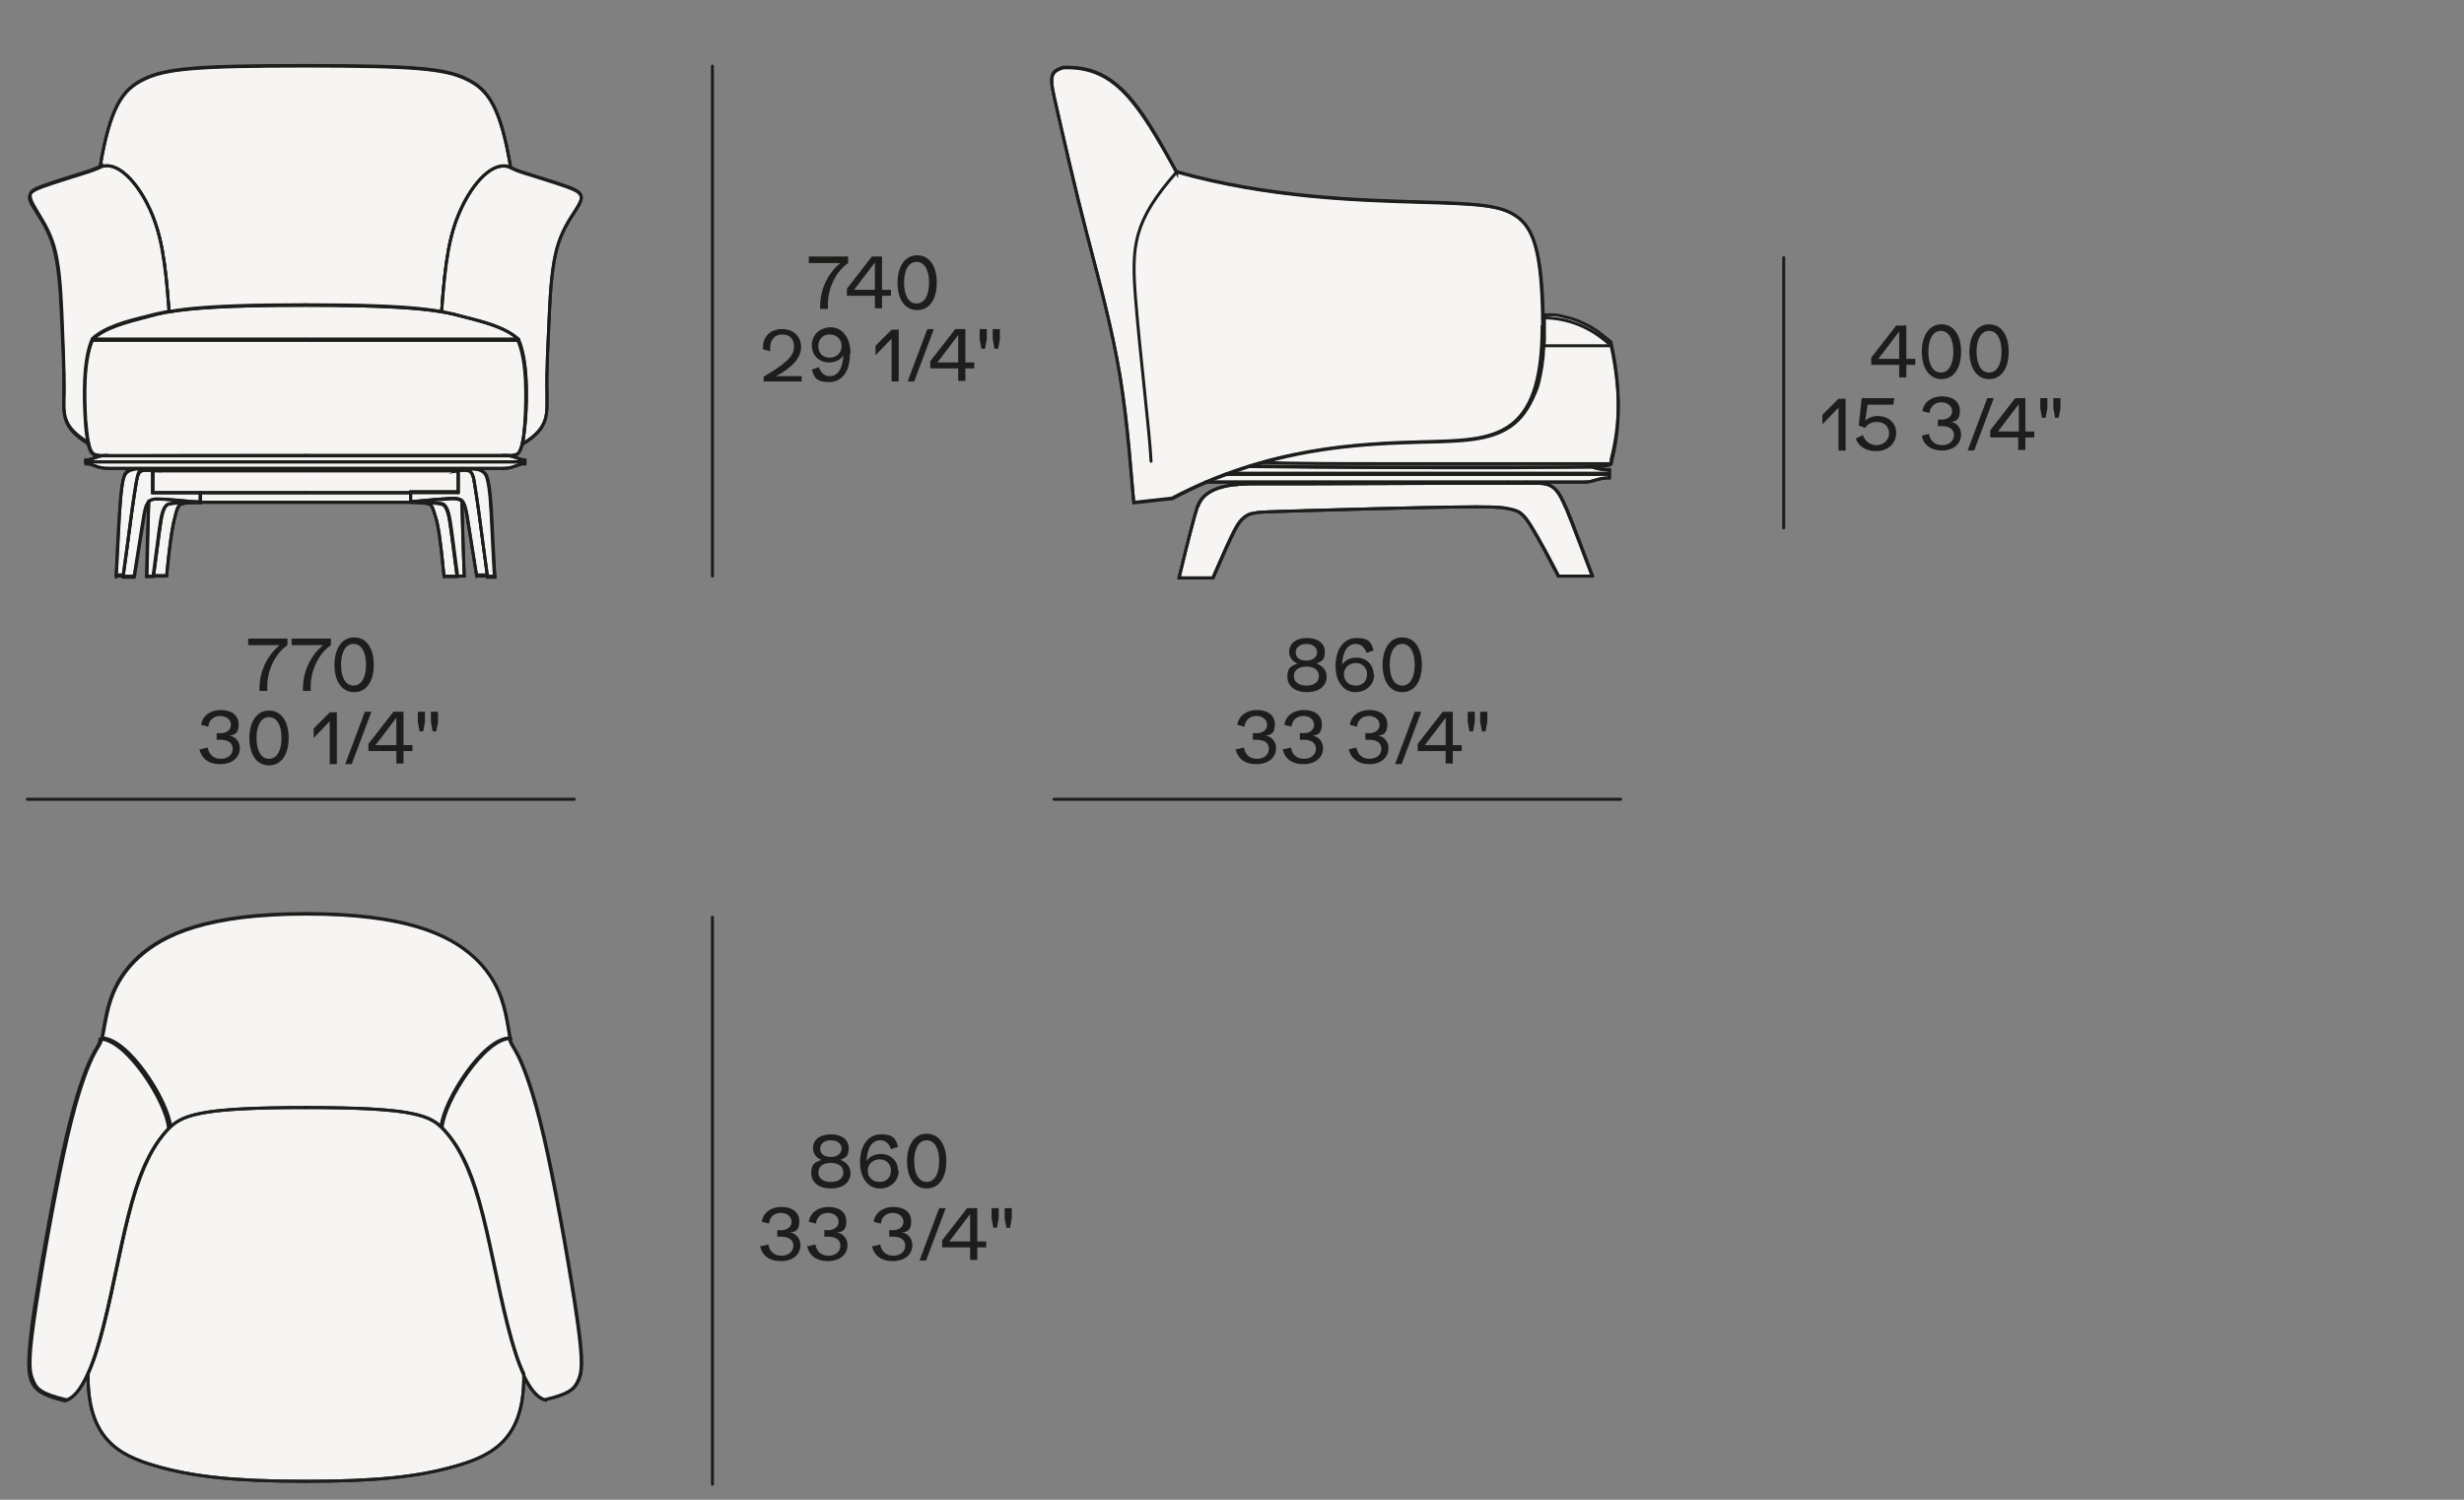 <?xml version="1.0" encoding="UTF-8"?>
<svg id="Livello_1" xmlns="http://www.w3.org/2000/svg" version="1.1" viewBox="0 0 414 252">
  <rect x="0" y="0" width="414" height="252" fill="#808080" stroke="none"/>
  <!-- Generator: Adobe Illustrator 29.0.1, SVG Export Plug-In . SVG Version: 2.1.0 Build 192)  -->
  <defs>
    <style>
      .st0 {
        fill: #f7f4f4;
        stroke-miterlimit: 10;
      }

      .st0, .st1, .st2 {
        stroke: #1d1d1b;
      }

      .st0, .st2 {
        stroke-width: .5px;
      }

      .st3 {
        fill: #1d1d1b;
      }

      .st1 {
        stroke-width: .5px;
      }

      .st1, .st2 {
        fill: none;
        stroke-linecap: round;
        stroke-linejoin: round;
      }
    </style>
  </defs>
  <line class="st2" x1="270.8" y1="72.3" x2="270.8" y2="71.7"/>
  <line class="st2" x1="270.8" y1="71" x2="270.8" y2="71.7"/>
  <line class="st2" x1="299.7" y1="88.7" x2="299.7" y2="43.3"/>
  <g>
    <path class="st3" d="M310.1,66.9v8.8h-1.2v-7.2l-2.7,2.8v-1.6l2.7-2.7h1.2Z"/>
    <path class="st3" d="M318.6,72.7c0,1.8-1.4,3.1-3.3,3.1s-3-.8-3.5-2.1l1.2-.6c.3,1,1.2,1.7,2.3,1.7s2.1-.8,2.1-2-.9-1.9-2-1.9-1.6.4-2,1l-1.1-.4.5-4.6h5.5l-.2,1.1h-4.3l-.4,2.7c.5-.5,1.3-.8,2.1-.8,1.8,0,3.1,1.2,3.1,2.8h0Z"/>
    <path class="st3" d="M322.9,73.2l1.2-.3c.2,1.2,1,1.9,2.2,1.9s2-.7,2-1.7-.8-1.5-2.1-1.5h-.6v-1.1h.7c1,0,1.7-.6,1.7-1.4s-.7-1.5-1.8-1.5-1.9.7-2,1.8l-1.2-.3c.2-1.5,1.5-2.5,3.3-2.5s3,.9,3,2.4-.6,1.8-1.6,1.9h0c1,0,1.8,1,1.8,2.1,0,1.6-1.3,2.7-3.2,2.7-1.8,0-3.1-.9-3.4-2.5Z"/>
    <path class="st3" d="M333.9,66.9h1.1l-3.3,8.8h-1.1l3.3-8.8Z"/>
    <path class="st3" d="M341.8,72.5v1h-1.5v2.1h-1.2v-2.1h-4.7v-1.2l4.2-5.4h1.7v5.6h1.5ZM339.2,67.9l-3.5,4.6h3.5v-4.6Z"/>
    <path class="st3" d="M342.8,68.6v-1.7h1.2v1.7l-.3,1.6h-.6l-.3-1.6h0ZM345,68.6v-1.7h1.2v1.7l-.3,1.6h-.6l-.3-1.6h0Z"/>
  </g>
  <g>
    <path class="st3" d="M321.8,60.3v1h-1.5v2.1h-1.2v-2.1h-4.7v-1.2l4.2-5.4h1.7v5.6s1.5,0,1.5,0ZM319.1,55.7l-3.5,4.6h3.5v-4.6Z"/>
    <path class="st3" d="M322.9,59.1c0-2.5,1.1-4.6,3.3-4.6s3.3,2,3.3,4.6-1.1,4.6-3.3,4.6-3.3-2.1-3.3-4.6ZM328.2,59.1c0-2-.7-3.5-2.1-3.5s-2.1,1.5-2.1,3.5.7,3.5,2.1,3.5,2.1-1.5,2.1-3.5Z"/>
    <path class="st3" d="M330.9,59.1c0-2.5,1.1-4.6,3.3-4.6s3.3,2,3.3,4.6-1.1,4.6-3.3,4.6-3.3-2.1-3.3-4.6ZM336.3,59.1c0-2-.7-3.5-2.1-3.5s-2.1,1.5-2.1,3.5.7,3.5,2.1,3.5,2.1-1.5,2.1-3.5Z"/>
  </g>
  <path class="st0" d="M203.8,97.1c-1.9,0-3.8,0-5.7,0,1.7-7.1,2.6-10.4,3.1-12,.7-2.1,2.8-3.3,6.5-3.7.9,0,1.8-.1,2.8-.1,1.9,0,4.7,0,9.7,0,7.7,0,20.4-.1,27.6-.1,4.9,0,7.2,0,8.6,0,.7,0,1.1,0,1.5,0,1.2,0,2,.1,2.7.5.7.4,1.3,1.1,2,2.6.7,1.4,1.5,3.5,4.9,12.5-1.9,0-3.8,0-5.7,0-3.2-6.2-4.2-7.7-4.8-8.7-.7-1.1-1.1-1.5-1.6-1.9-.5-.4-1.3-.6-2.4-.8-1.1-.2-2.6-.3-9.1-.2-6.6.1-18.2.4-24.6.6-6.4.2-7.6.2-8.5.4-.9.1-1.5.4-2.2,1.1-.7.7-1.4,1.8-4.8,9.7Z"/>
  <polygon class="st0" points="77 82.8 51.3 82.8 25.7 82.8 25.7 79.1 51.3 79.1 77 79.1 77 82.8"/>
  <path class="st0" d="M77,79.1H25.7c-.6-.3-1.4-.3-2.1-.3h55.6c-.7,0-1.5,0-2.1.3Z"/>
  <polygon class="st0" points="51.3 84.4 33.7 84.4 33.7 82.8 51.3 82.8 69 82.8 69 84.4 51.3 84.4"/>
  <path class="st0" d="M20.7,96.8c.9-6.4,1.4-10.7,1.8-13.2.4-2.6.5-3.4.7-3.8s.3-.6.7-.7,1.1-.1,1.7,0v3.7h8v1.7c-6.8-.7-7.5-.6-7.9-.5-.3,0-.5.2-.7.3-.1.1-.2.2-.3.4-.2.3-.4.8-.8,3.5-.4,2.4-1,6.4-1.4,8.8h-1.8Z"/>
  <path class="st0" d="M25.8,96.8c1-7.8,1.2-9.1,1.4-10.1.2-.9.4-1.3.6-1.6.2-.3.3-.4.8-.5s1.1-.1,5.1-.3c-2.7.2-3.2.3-3.5.5-.3.3-.5.7-.8,2-.3,1.3-.8,3.5-1.4,9.9h-2.2Z"/>
  <path class="st0" d="M19.5,96.8c0-.4.3-7,.6-10.9s.5-5.1.7-5.8c.2-.7.5-.9.8-1.1.3-.2.6-.3,1.4-.4.2,0,.3,0,.5,0h0c.7,0,1.5,0,2.1.3-.6-.1-1.3-.1-1.7,0s-.6.3-.7.7-.3,1.2-.7,3.8c-.4,2.5-.9,6.8-1.8,13.2h-1.2Z"/>
  <path class="st0" d="M25,84.2c.2-.1.4-.2.7-.3.5-.1,1.2-.1,7.9.5-4,.1-4.7.2-5.1.3s-.6.2-.8.5c-.2.3-.4.7-.6,1.6-.2.9-.4,2.3-1.4,10.1h-1.1c.1-4.2.2-8.4.4-12.6Z"/>
  <path class="st0" d="M80.1,96.8c-.4-2.4-1-6.4-1.4-8.8-.4-2.7-.6-3.1-.8-3.5,0-.1-.2-.3-.3-.4-.2-.1-.4-.2-.7-.3-.5-.1-1.2-.1-7.9.5v-1.7h8v-3.7c.6-.1,1.3-.1,1.7,0s.6.3.7.7.3,1.2.7,3.8c.4,2.5.9,6.8,1.8,13.2h-1.8Z"/>
  <path class="st0" d="M74.6,96.8c-.6-6.4-1-8.6-1.4-9.9s-.5-1.7-.8-2c-.3-.3-.8-.4-3.5-.5,4,.1,4.7.2,5.1.3s.6.2.8.5c.2.3.4.7.6,1.6.2.9.4,2.3,1.4,10.1h-2.2Z"/>
  <path class="st0" d="M81.9,96.8c-.9-6.4-1.4-10.7-1.8-13.2-.4-2.6-.5-3.4-.7-3.8s-.3-.6-.7-.7-1.1-.1-1.7,0c.6-.3,1.4-.3,2.1-.3h0c.2,0,.4,0,.5,0,.7,0,1.1.2,1.4.4.3.2.6.4.8,1.1.2.7.5,1.9.7,5.8s.5,10.5.6,10.9h-1.2Z"/>
  <path class="st0" d="M78,96.8h-1.1c-1-7.8-1.2-9.1-1.4-10.1-.2-.9-.4-1.3-.6-1.6-.2-.3-.3-.4-.8-.5s-1.1-.1-5.1-.3c6.8-.7,7.5-.6,7.9-.5.3,0,.5.2.7.3.1,4.2.2,8.4.4,12.6Z"/>
  <path class="st0" d="M88.2,77.6v.3c-1.2,0-1.9.8-3.6.8H18.1c-1.7,0-2.4-.7-3.6-.8v-.3h73.7Z"/>
  <path class="st0" d="M87.1,57H15.6c2.2-2,5.6-2.8,9.3-3.8,1.1-.3,2.2-.6,3.6-.8,3.6-.6,9.4-1.1,22.9-1.1s19.3.5,22.9,1.1c1.5.3,2.6.5,3.6.8,3.7.9,7.1,1.8,9.3,3.8Z"/>
  <path class="st0" d="M74.2,52.4c-3.6-.6-9.4-1.1-22.9-1.1s-19.3.5-22.9,1.1c-.6-8.5-1.3-13-3.2-17.1-2-4.5-5.5-8.5-8.4-7.1,1.7-10.2,3.8-13.1,7.3-14.8,3.6-1.8,8.6-2.3,27.2-2.3s23.6.5,27.2,2.3c3.5,1.7,5.6,4.6,7.3,14.8-2.9-1.3-6.4,2.7-8.4,7.1-1.9,4.2-2.6,8.7-3.2,17.1Z"/>
  <path class="st0" d="M84.6,76.5c1.7,0,2.4.7,3.6.8v.3H14.4v-.3c1.2,0,1.9-.8,3.6-.8,0,0,0,0,0,0,2.4,0,9.5,0,33.3,0s30.8,0,33.3,0c0,0,0,0,0,0Z"/>
  <path class="st0" d="M51.3,76.6c-23.8,0-30.8,0-33.3,0-.9,0-1.1,0-1.4,0-.8,0-1.1-.3-1.4-.8-.1-.3-.3-.6-.4-1.2-.2-.8-.3-2-.5-3.9-.3-3.6-.4-9.9,1.2-13.5h71.5c1.6,3.6,1.4,9.9,1.2,13.5-.1,2-.3,3.2-.5,3.9-.1.6-.3,1-.4,1.2-.3.6-.6.7-1.4.8-.2,0-.5,0-1.4,0-2.4,0-9.5,0-33.3,0Z"/>
  <path class="st0" d="M16.8,28.1c2.9-1.3,6.4,2.7,8.4,7.1,1.9,4.2,2.6,8.7,3.2,17.1-1.5.3-2.6.5-3.6.8-3.7.9-7.1,1.8-9.3,3.8-1.6,3.6-1.4,9.9-1.2,13.5.1,2,.3,3.2.5,3.9-4.5-2.7-4.1-4.9-4-8.4,0-3.8-.2-9-.4-13.5-.2-4.5-.5-8.2-1.3-11s-2.3-4.9-3.1-6.3c-.8-1.3-1-2-.9-2.5s.7-.9,2.4-1.5c1.7-.6,4.6-1.5,6.5-2.1,1.3-.4,2.1-.7,2.9-1.1Z"/>
  <path class="st0" d="M87.8,74.4c.2-.8.3-2,.5-3.9.3-3.6.4-9.9-1.2-13.5-2.2-2-5.6-2.8-9.3-3.8-1.1-.3-2.2-.6-3.6-.8.6-8.5,1.3-13,3.2-17.1,2-4.5,5.5-8.5,8.4-7.1.7.4,1.6.7,2.9,1.1,1.9.6,4.8,1.5,6.5,2.1,1.7.6,2.2,1,2.4,1.5s0,1.1-.9,2.5-2.3,3.4-3.1,6.3c-.8,2.9-1.1,6.6-1.3,11-.2,4.5-.5,9.7-.4,13.5,0,3.5.4,5.7-4,8.4Z"/>
  <path class="st0" d="M253.4,81h3.1,0c-1.4,0-3.7,0-8.6.1-7.2,0-19.9,0-27.6.1-5,0-7.8,0-9.7,0-1,0-2,0-2.8.1,0-.2,0-.3,0-.5h45.7Z"/>
  <path class="st0" d="M267,78.4h0s0,0,0,0c0,0,0,0,0,0,0,0,0,0,0,0s0,0,0,0h0s0,0,0,0c0,0,0,0,0,0Z"/>
  <path class="st0" d="M209.8,78.3c10.8.2,21.7.2,32.5.2,2.2,0,4.5,0,6.7,0,1.1,0,2.2,0,3.4,0,2.1,0,4.1,0,6.2,0,1.5,0,3,0,4.5,0,.6,0,1.2,0,1.7,0,.5,0,1,0,1.5,0,.2,0,.4,0,.6,0,0,0,0,0,0,0,0,0,0,0,0,0,0,0,.1,0,.2,0,.1,0,.2,0,.4,0,.1,0,.3,0,.4.1.1,0,.3.1.5.1.2,0,.4.1.6.1.2,0,.5,0,.7.1.1,0,.3,0,.4,0,0,0,.1,0,.2,0,0,0,0,0,.1,0h0s0,0,0,0h0v.6h0c0,0,0,0,0,0h-64.6s0,0,0,0c0,0,0,0,0,0,0,0,0,0,0,0,0,0,0,0,0,0,0,0,0,0,0,0,0,0,0,0,0,0,0,0,0,0,.1,0,.2,0,.4-.1.5-.2.4-.1.7-.3,1.1-.4.7-.2,1.4-.5,2.1-.7Z"/>
  <path class="st0" d="M205.8,79.7h64.6v.6c-2,0-2.6.7-4.1.7h-63.7c1.1-.5,2.2-.9,3.3-1.3Z"/>
  <path class="st0" d="M270.7,77.9s0,0,0,0c0,0,0,0,0,0,0,0,0,0,0,0,0,0,0,0-.1,0,0,0,0,0-.1,0,0,0-.1,0-.2,0-.1,0-.3,0-.4,0-.2,0-.4,0-.6,0-.3,0-.5,0-.8,0-.3,0-.7,0-1,0-.4,0-.9,0-1.3,0-.5,0-1.1,0-1.6,0-.6,0-1.3,0-1.9,0-.8,0-1.5,0-2.3,0-1.9,0-3.9,0-5.8,0-1.1,0-2.1,0-3.2,0-6.6,0-13.2,0-19.8,0-6.6,0-13.2,0-19.8-.2-.4,0-.8,0-1.3,0-.1,0-.2,0-.3,0h0s0,0,0,0,0,0,0,0h0s0,0,0,0c0,0,0,0,0,0,0,0,0,0,0,0,0,0,0,0,0,0,0,0,0,0,0,0,0,0,0,0,0,0,.1,0,.2,0,.4-.1.5-.1.9-.3,1.4-.4,1.8-.5,3.6-1,5.5-1.4,3.4-.7,6.9-1.2,10.4-1.6,1.8-.2,3.7-.3,5.5-.4,1.7,0,3.4-.2,5.2-.2.4,0,.8,0,1.2,0,.2,0,.4,0,.6,0,.2,0,.4,0,.6,0,.8,0,1.6,0,2.3,0,.7,0,1.5,0,2.2-.1.7,0,1.4-.1,2.1-.2.8-.1,1.5-.2,2.3-.4.7-.2,1.4-.4,2.1-.7,1.3-.5,2.5-1.3,3.5-2.3.5-.5,1-1.1,1.4-1.8.4-.7.8-1.5,1.1-2.2.4-.9.6-1.8.8-2.8.1-.5.2-1.1.3-1.6,0-.6.2-1.2.2-1.8,0-.9.2-1.8.2-2.7,0-.5,0-1,0-1.5,0-.3,0-.5,0-.8,0-.1,0-.3,0-.4,0-.1,0-.3,0-.4,0-.3,0-.5,0-.8,0,0,0-.1,0-.2,0,0,0,0,0,0s0,0,0,0h0s0,0,0,0h0s0,0,0,0c0,0,0,0,0,0,0,0,0,0,0,0,0,0,.2,0,.3,0,.4,0,.8,0,1.1,0,.7,0,1.5.2,2.2.4,1.5.3,2.8.9,4.1,1.6.7.4,1.3.8,1.9,1.3.3.2.6.5.9.7.2.1.3.3.5.4,0,0,.2.1.2.2,0,0,0,0,0,0,0,0,0,0,0,0,0,0,0,0,0,0,0,0,0,0,0,0,0,0,0,0,0,0,0,0,0,0,0,0,0,0,0,0,0,0,0,0,0,0,0,0,0,0,0,0,0,.1.4,1.8.7,3.5.9,5.3.2,1.7.3,3.4.3,5,0,3.1-.4,6.2-1.2,9.3Z"/>
  <path class="st0" d="M197.7,28.9c15.4,4.4,30.9,4.8,40.7,5.1,9.8.3,13.8.4,16.6,2.5,2.6,2,4.1,5.7,4.3,16.9,0,.5,0,1,0,1.5,0,19.1-8.1,19.1-19.6,19.4-8.4.2-18.6.6-29.8,4.1-1.3.4-2.6.9-4,1.4-1.1.4-2.2.8-3.3,1.3-1.9.8-3.7,1.7-5.6,2.7-2.2.2-4.3.5-6.5.7-.4-3.9-1-12.9-2.3-21.2-1.4-8.3-3.5-16-5.6-24s-4-16.5-5.1-21.3-1.3-5.9,1.2-6.6c8.5-.3,12.4,5.6,19,17.6Z"/>
  <path class="st0" d="M85.6,174.4c0,.3.1.6.2.8.3.7.9,1.3,1.9,3.7,1,2.4,2.5,6.7,4.3,15.1,1.8,8.4,4,21,5,28.1s.7,8.6.1,9.9-1.3,2.2-5.6,3.2c-1.4-.4-2.7-2.1-3.8-4.5-1-2.1-1.8-4.8-2.6-7.9-1.7-6.6-3.1-14.9-4.8-20.9-1.7-6-3.6-9.6-5.9-12.1-.2-.2-.4-.4-.6-.6.4-4.4,7.1-14.9,11.5-14.9Z"/>
  <path class="st0" d="M74.1,189.4c-2.3-2.1-5.9-3.2-22.7-3.2s-20.5,1.1-22.7,3.2c-.4-4.4-7.1-14.9-11.5-14.9.1-.6.3-1.5.6-3.2.5-2.5,1.4-6.7,5.6-10.5,4.2-3.8,11.6-7.2,28.1-7.2s23.9,3.4,28.1,7.2c4.2,3.8,5.1,8,5.6,10.5.3,1.6.4,2.6.6,3.2-4.4,0-11.1,10.5-11.5,14.9Z"/>
  <path class="st0" d="M28.6,189.4c-.2.2-.4.4-.6.6-2.3,2.5-4.3,6.2-5.9,12.1-1.7,6-3.1,14.3-4.8,20.9-.8,3.1-1.6,5.8-2.6,7.9-1.1,2.4-2.3,4.1-3.8,4.5-4.2-1-5-2-5.6-3.2-.5-1.3-.8-2.8.1-9.9,1-7.1,3.2-19.7,5-28.1,1.8-8.4,3.3-12.7,4.3-15.1,1-2.4,1.6-3,1.9-3.7.1-.2.2-.5.2-.8,4.4,0,11.1,10.5,11.5,14.9Z"/>
  <path class="st0" d="M51.4,248.9c-12.1,0-19.2-.8-25.3-2.6-6.2-1.8-11.4-4.6-11.3-15.5,1-2.1,1.8-4.8,2.6-7.9,1.7-6.6,3.1-14.9,4.8-20.9,1.7-6,3.6-9.6,5.9-12.1.2-.2.4-.4.6-.6,2.3-2.1,5.9-3.2,22.7-3.2s20.5,1.1,22.7,3.2c.2.2.4.4.6.6,2.3,2.5,4.3,6.2,5.9,12.1,1.7,6,3.1,14.3,4.8,20.9.8,3.1,1.6,5.8,2.6,7.9.2,10.9-5.1,13.7-11.3,15.5-6.2,1.8-13.2,2.6-25.3,2.6Z"/>
  <g>
    <path class="st3" d="M134.7,63v1.1h-6.4v-.8c3.9-2.3,5.1-3.5,5.1-5s-.8-2.1-2-2.1-2,.9-2,2.2,0,.4,0,.6l-1.2-.3c0-.1,0-.3,0-.4,0-1.8,1.3-3,3.2-3s3.2,1.2,3.2,3-1.4,3.4-4.2,4.9h4.3Z"/>
    <path class="st3" d="M142.8,59.5c0,2.9-1.3,4.7-3.5,4.7s-2.5-.8-2.9-2.1l1.2-.4c.3.9.9,1.5,1.8,1.5,1.4,0,2.2-1.3,2.3-3.5-.4.7-1.3,1.2-2.4,1.2-1.7,0-2.9-1.2-2.9-2.9s1.3-3,3.2-3,3.3,1.7,3.3,4.4ZM141.4,58.1c0-1.1-.8-1.9-2-1.9s-1.9.8-1.9,2,.8,1.9,1.9,1.9,2-.8,2-1.9Z"/>
    <path class="st3" d="M151,55.3v8.8h-1.2v-7.2l-2.7,2.8v-1.6l2.7-2.7h1.1Z"/>
    <path class="st3" d="M155.8,55.3h1.1l-3.3,8.8h-1.1l3.3-8.8Z"/>
    <path class="st3" d="M163.7,60.9v1h-1.5v2.1h-1.2v-2.1h-4.7v-1.2l4.2-5.4h1.7v5.6h1.5ZM161,56.3l-3.5,4.6h3.5v-4.6Z"/>
    <path class="st3" d="M164.6,57v-1.7h1.2v1.7l-.3,1.6h-.6l-.3-1.6ZM166.8,57v-1.7h1.2v1.7l-.3,1.6h-.6l-.3-1.6Z"/>
  </g>
  <g>
    <path class="st3" d="M142.5,43.1v1.1c-2,1.4-3.4,4.1-3.4,7v.7h-1.3v-.4c0-2.9,1.3-5.6,3.4-7.3h-5.3v-1.1h6.7Z"/>
    <path class="st3" d="M149.7,48.7v1h-1.5v2.1h-1.2v-2.1h-4.7v-1.2l4.2-5.4h1.7v5.6h1.5ZM147,44.1l-3.5,4.6h3.5v-4.6Z"/>
    <path class="st3" d="M150.8,47.5c0-2.5,1.1-4.6,3.3-4.6s3.3,2,3.3,4.6-1.1,4.6-3.3,4.6-3.3-2-3.3-4.6ZM156.1,47.5c0-2-.7-3.5-2.1-3.5s-2.1,1.5-2.1,3.5.7,3.5,2.1,3.5,2.1-1.5,2.1-3.5Z"/>
  </g>
  <g>
    <path class="st3" d="M207.8,125.9l1.2-.3c.2,1.2,1,1.9,2.2,1.9s2-.7,2-1.7-.8-1.5-2.1-1.5-.5,0-.6,0v-1.1c.3,0,.5,0,.7,0,1,0,1.7-.6,1.7-1.4s-.7-1.5-1.8-1.5-1.9.7-2,1.8l-1.2-.3c.2-1.5,1.5-2.5,3.3-2.5s3,.9,3,2.4-.6,1.8-1.6,1.9h0c1,.1,1.8,1,1.8,2.1,0,1.6-1.3,2.7-3.3,2.7s-3.2-1-3.5-2.6Z"/>
    <path class="st3" d="M215.7,125.9l1.2-.3c.2,1.2,1,1.9,2.2,1.9s2-.7,2-1.7-.8-1.5-2.1-1.5-.5,0-.6,0v-1.1c.3,0,.5,0,.7,0,1,0,1.7-.6,1.7-1.4s-.7-1.5-1.8-1.5-1.9.7-2,1.8l-1.2-.3c.2-1.5,1.5-2.5,3.3-2.5s3,.9,3,2.4-.6,1.8-1.6,1.9h0c1,.1,1.8,1,1.8,2.1,0,1.6-1.3,2.7-3.3,2.7s-3.2-1-3.5-2.6Z"/>
    <path class="st3" d="M226.7,125.9l1.2-.3c.2,1.2,1,1.9,2.2,1.9s2-.7,2-1.7-.8-1.5-2.1-1.5-.5,0-.6,0v-1.1c.3,0,.5,0,.7,0,1,0,1.7-.6,1.7-1.4s-.7-1.5-1.8-1.5-1.9.7-2,1.8l-1.2-.3c.2-1.5,1.5-2.5,3.3-2.5s3,.9,3,2.4-.6,1.8-1.6,1.9h0c1,.1,1.8,1,1.8,2.1,0,1.6-1.3,2.7-3.2,2.7s-3.2-1-3.5-2.6Z"/>
    <path class="st3" d="M237.7,119.6h1.1l-3.3,8.8h-1.1l3.3-8.8Z"/>
    <path class="st3" d="M245.6,125.2v1h-1.5v2.1h-1.2v-2.1h-4.7v-1.2l4.2-5.4h1.7v5.6h1.5ZM242.9,120.6l-3.5,4.6h3.5v-4.6Z"/>
    <path class="st3" d="M246.6,121.3v-1.7h1.2v1.7l-.3,1.6h-.6l-.3-1.6ZM248.7,121.3v-1.7h1.2v1.7l-.3,1.6h-.6l-.3-1.6Z"/>
  </g>
  <g>
    <path class="st3" d="M222.9,113.7c0,1.6-1.3,2.6-3.3,2.6s-3.3-1-3.3-2.6.7-1.8,1.7-2.2c-.9-.4-1.4-1.1-1.4-2,0-1.4,1.2-2.3,3-2.3s3,.9,3,2.3-.5,1.6-1.4,2c1.1.4,1.7,1.2,1.7,2.2ZM221.6,113.6c0-1-.8-1.6-2.1-1.6s-2.1.6-2.1,1.6.8,1.6,2.1,1.6,2.1-.6,2.1-1.6ZM217.7,109.6c0,.9.7,1.4,1.8,1.4s1.8-.6,1.8-1.4-.7-1.4-1.8-1.4-1.8.6-1.8,1.4Z"/>
    <path class="st3" d="M230.9,113.3c0,1.7-1.3,3-3.2,3s-3.3-1.7-3.3-4.4,1.3-4.7,3.5-4.7,2.5.8,2.9,2.1l-1.2.4c-.3-.9-.9-1.5-1.8-1.5-1.4,0-2.2,1.3-2.3,3.5.4-.7,1.3-1.2,2.4-1.2,1.7,0,2.9,1.2,2.9,2.9ZM229.7,113.3c0-1.1-.8-1.9-1.9-1.9s-2,.8-2,1.9.8,1.9,2,1.9,1.9-.8,1.9-2Z"/>
    <path class="st3" d="M232.3,111.7c0-2.5,1.1-4.6,3.3-4.6s3.3,2,3.3,4.6-1.1,4.6-3.3,4.6-3.3-2-3.3-4.6ZM237.7,111.7c0-2-.7-3.5-2.1-3.5s-2.1,1.5-2.1,3.5.7,3.5,2.1,3.5,2.1-1.5,2.1-3.5Z"/>
  </g>
  <g>
    <path class="st3" d="M127.9,209.4l1.2-.3c.2,1.2,1,1.9,2.2,1.9s2-.7,2-1.7-.8-1.5-2.1-1.5-.5,0-.6,0v-1.1c.3,0,.5,0,.7,0,1,0,1.7-.6,1.7-1.4s-.7-1.5-1.8-1.5-1.9.7-2,1.8l-1.2-.3c.2-1.5,1.5-2.5,3.3-2.5s3,.9,3,2.4-.6,1.8-1.6,1.9h0c1,.1,1.8,1,1.8,2.1,0,1.6-1.3,2.7-3.3,2.7s-3.2-1-3.5-2.6Z"/>
    <path class="st3" d="M135.8,209.4l1.2-.3c.2,1.2,1,1.9,2.2,1.9s2-.7,2-1.7-.8-1.5-2.1-1.5-.5,0-.6,0v-1.1c.3,0,.5,0,.7,0,1,0,1.7-.6,1.7-1.4s-.7-1.5-1.8-1.5-1.9.7-2,1.8l-1.2-.3c.2-1.5,1.5-2.5,3.3-2.5s3,.9,3,2.4-.6,1.8-1.6,1.9h0c1,.1,1.8,1,1.8,2.1,0,1.6-1.3,2.7-3.3,2.7s-3.2-1-3.5-2.6Z"/>
    <path class="st3" d="M146.7,209.4l1.2-.3c.2,1.2,1,1.9,2.2,1.9s2-.7,2-1.7-.8-1.5-2.1-1.5-.5,0-.6,0v-1.1c.3,0,.5,0,.7,0,1,0,1.7-.6,1.7-1.4s-.7-1.5-1.8-1.5-1.9.7-2,1.8l-1.2-.3c.2-1.5,1.5-2.5,3.3-2.5s3,.9,3,2.4-.6,1.8-1.6,1.9h0c1,.1,1.8,1,1.8,2.1,0,1.6-1.3,2.7-3.3,2.7s-3.2-1-3.5-2.6Z"/>
    <path class="st3" d="M157.8,203h1.1l-3.3,8.8h-1.1l3.3-8.8Z"/>
    <path class="st3" d="M165.7,208.6v1h-1.5v2.1h-1.2v-2.1h-4.7v-1.2l4.2-5.4h1.7v5.6h1.5ZM163,204l-3.5,4.6h3.5v-4.6Z"/>
    <path class="st3" d="M166.6,204.7v-1.7h1.2v1.7l-.3,1.6h-.6l-.3-1.6ZM168.8,204.7v-1.7h1.2v1.7l-.3,1.6h-.6l-.3-1.6Z"/>
  </g>
  <g>
    <path class="st3" d="M142.9,197.1c0,1.6-1.3,2.6-3.3,2.6s-3.3-1-3.3-2.6.7-1.8,1.7-2.2c-.9-.4-1.4-1.1-1.4-2,0-1.4,1.2-2.3,3-2.3s3,.9,3,2.3-.5,1.6-1.4,2c1.1.4,1.7,1.2,1.7,2.2ZM141.7,197c0-1-.8-1.6-2.1-1.6s-2.1.6-2.1,1.6.8,1.6,2.1,1.6,2.1-.6,2.1-1.6ZM137.8,193c0,.9.7,1.4,1.8,1.4s1.8-.6,1.8-1.4-.7-1.4-1.8-1.4-1.8.6-1.8,1.4Z"/>
    <path class="st3" d="M151,196.7c0,1.7-1.3,3-3.2,3s-3.3-1.7-3.3-4.4,1.3-4.7,3.5-4.7,2.5.8,2.9,2.1l-1.2.4c-.3-.9-.9-1.5-1.8-1.5-1.4,0-2.2,1.3-2.3,3.5.4-.7,1.3-1.2,2.4-1.2,1.7,0,2.9,1.2,2.9,2.9ZM149.7,196.7c0-1.1-.8-1.9-1.9-1.9s-2,.8-2,1.9.8,1.9,2,1.9,1.9-.8,1.9-2Z"/>
    <path class="st3" d="M152.4,195.1c0-2.5,1.1-4.6,3.3-4.6s3.3,2,3.3,4.6-1.1,4.6-3.3,4.6-3.3-2-3.3-4.6ZM157.8,195.1c0-2-.7-3.5-2.1-3.5s-2.1,1.5-2.1,3.5.7,3.5,2.1,3.5,2.1-1.5,2.1-3.5Z"/>
  </g>
  <g>
    <path class="st3" d="M33.7,125.9l1.2-.3c.2,1.2,1,1.9,2.2,1.9s2-.7,2-1.7-.8-1.5-2.1-1.5-.5,0-.6,0v-1.1c.3,0,.5,0,.7,0,1,0,1.7-.6,1.7-1.4s-.7-1.5-1.8-1.5-1.9.7-2,1.8l-1.2-.3c.2-1.5,1.5-2.5,3.3-2.5s3,.9,3,2.4-.6,1.8-1.6,1.9h0c1,.1,1.8,1,1.8,2.1,0,1.6-1.3,2.7-3.3,2.7s-3.2-1-3.5-2.6Z"/>
    <path class="st3" d="M41.9,124c0-2.5,1.1-4.6,3.3-4.6s3.3,2,3.3,4.6-1.1,4.6-3.3,4.6-3.3-2-3.3-4.6ZM47.3,124c0-2-.7-3.5-2.1-3.5s-2.1,1.5-2.1,3.5.7,3.5,2.1,3.5,2.1-1.5,2.1-3.5Z"/>
    <path class="st3" d="M56.6,119.6v8.8h-1.2v-7.2l-2.7,2.8v-1.6l2.7-2.7h1.1Z"/>
    <path class="st3" d="M61.3,119.6h1.1l-3.3,8.8h-1.1l3.3-8.8Z"/>
    <path class="st3" d="M69.3,125.2v1h-1.5v2.1h-1.2v-2.1h-4.7v-1.2l4.2-5.4h1.7v5.6h1.5ZM66.6,120.6l-3.5,4.6h3.5v-4.6Z"/>
    <path class="st3" d="M70.2,121.3v-1.7h1.2v1.7l-.3,1.6h-.6l-.3-1.6ZM72.4,121.3v-1.7h1.2v1.7l-.3,1.6h-.6l-.3-1.6Z"/>
  </g>
  <g>
    <path class="st3" d="M48.3,107.3v1.1c-2,1.4-3.4,4.1-3.4,7v.7h-1.3v-.4c0-2.9,1.3-5.6,3.4-7.3h-5.3v-1.1h6.7Z"/>
    <path class="st3" d="M55.6,107.3v1.1c-2,1.4-3.4,4.1-3.4,7v.7h-1.3v-.4c0-2.9,1.3-5.6,3.4-7.3h-5.3v-1.1h6.7Z"/>
    <path class="st3" d="M56.2,111.7c0-2.5,1.1-4.6,3.3-4.6s3.3,2,3.3,4.6-1.1,4.6-3.3,4.6-3.3-2-3.3-4.6ZM61.5,111.7c0-2-.7-3.5-2.1-3.5s-2.1,1.5-2.1,3.5.7,3.5,2.1,3.5,2.1-1.5,2.1-3.5Z"/>
  </g>
  <line class="st1" x1="4.6" y1="134.3" x2="96.5" y2="134.3"/>
  <line class="st1" x1="177.1" y1="134.3" x2="272.3" y2="134.3"/>
  <line class="st1" x1="119.7" y1="96.8" x2="119.7" y2="11.1"/>
  <line class="st1" x1="119.7" y1="249.4" x2="119.7" y2="154.1"/>
  <line class="st1" x1="88.2" y1="78" x2="88.2" y2="77.6"/>
  <path class="st1" d="M85.6,174.4c-4.4,0-11.1,10.5-11.5,14.9"/>
  <path class="st1" d="M17.1,174.4c4.4,0,11.1,10.5,11.5,14.9"/>
  <path class="st1" d="M88,230.8c.2,10.9-5.1,13.7-11.3,15.5-6.2,1.8-13.2,2.6-25.3,2.6"/>
  <path class="st1" d="M51.4,153.5c16.5,0,23.9,3.4,28.1,7.2,4.2,3.8,5.1,8,5.6,10.5.5,2.5.5,3.3.8,4,.3.7.9,1.3,1.9,3.7,1,2.4,2.5,6.7,4.3,15.1,1.8,8.4,4,21,5,28.1s.7,8.6.1,9.9-1.3,2.2-5.6,3.2"/>
  <path class="st1" d="M91.7,235.3c-2.7-.8-4.7-5.7-6.4-12.4-1.7-6.6-3.1-14.9-4.8-20.9-1.7-6-3.6-9.6-5.9-12.1-2.3-2.5-5-3.8-23.3-3.8"/>
  <path class="st1" d="M14.8,230.8c-.2,10.9,5.1,13.7,11.3,15.5,6.2,1.8,13.2,2.6,25.3,2.6"/>
  <path class="st1" d="M51.4,153.5c-16.5,0-23.9,3.4-28.1,7.2-4.2,3.8-5.1,8-5.6,10.5-.5,2.5-.5,3.3-.8,4-.3.7-.9,1.3-1.9,3.7-1,2.4-2.5,6.7-4.3,15.1-1.8,8.4-4,21-5,28.1-1,7.1-.7,8.6-.1,9.9.5,1.3,1.3,2.2,5.6,3.2"/>
  <path class="st1" d="M11,235.3c2.7-.8,4.7-5.7,6.4-12.4,1.7-6.6,3.1-14.9,4.8-20.9,1.7-6,3.6-9.6,5.9-12.1,2.3-2.5,5-3.8,23.3-3.8"/>
  <line class="st1" x1="207.8" y1="81.5" x2="207.7" y2="81"/>
  <line class="st1" x1="256.5" y1="81" x2="256.5" y2="81.1"/>
  <path class="st1" d="M201.3,85.1c.9-2.6,3.8-3.8,9.3-3.8"/>
  <path class="st1" d="M210.6,81.3c1.9,0,4.7,0,9.7,0,7.7,0,20.4-.1,27.6-.1,7.2,0,8.9,0,10.1,0,1.2,0,2,.1,2.7.5.7.4,1.3,1.1,2,2.6.7,1.4,1.5,3.5,4.9,12.5"/>
  <path class="st1" d="M198.1,97.1c1.7-7.1,2.6-10.4,3.1-12"/>
  <line class="st1" x1="261.9" y1="96.8" x2="267.6" y2="96.8"/>
  <line class="st1" x1="198.1" y1="97.1" x2="203.8" y2="97.1"/>
  <path class="st1" d="M261.9,96.8c-3.2-6.2-4.2-7.7-4.8-8.7-.7-1.1-1.1-1.5-1.6-1.9-.5-.4-1.3-.6-2.4-.8-1.1-.2-2.6-.3-9.1-.2-6.6.1-18.2.4-24.6.6-6.4.2-7.6.2-8.5.4-.9.1-1.5.4-2.2,1.1-.7.7-1.4,1.8-4.8,9.7"/>
  <line class="st1" x1="51.3" y1="79.1" x2="25.7" y2="79.1"/>
  <line class="st1" x1="51.3" y1="82.8" x2="25.7" y2="82.8"/>
  <line class="st1" x1="25.7" y1="79.1" x2="25.7" y2="82.8"/>
  <path class="st1" d="M25.7,79.1c-.8-.3-2-.4-2.7-.3s-1.1.2-1.4.4c-.3.2-.6.4-.8,1.1-.2.7-.5,1.9-.7,5.8s-.5,10.5-.6,10.9"/>
  <path class="st1" d="M28,96.8c.6-6.4,1-8.6,1.4-9.9.3-1.3.5-1.7.8-2,.3-.3.8-.4,3.5-.5"/>
  <line class="st1" x1="33.7" y1="84.4" x2="33.7" y2="82.8"/>
  <line class="st1" x1="51.3" y1="84.4" x2="33.7" y2="84.4"/>
  <line class="st1" x1="51.3" y1="79.1" x2="77" y2="79.1"/>
  <line class="st1" x1="51.3" y1="82.8" x2="77" y2="82.8"/>
  <line class="st1" x1="77" y1="79.1" x2="77" y2="82.8"/>
  <path class="st1" d="M77,79.1c.8-.3,2-.4,2.7-.3s1.1.2,1.4.4c.3.2.6.4.8,1.1.2.7.5,1.9.7,5.8s.5,10.5.6,10.9"/>
  <path class="st1" d="M74.6,96.8c-.6-6.4-1-8.6-1.4-9.9s-.5-1.7-.8-2c-.3-.3-.8-.4-3.5-.5"/>
  <line class="st1" x1="69" y1="84.4" x2="69" y2="82.8"/>
  <line class="st1" x1="51.3" y1="84.4" x2="69" y2="84.4"/>
  <path class="st1" d="M33.7,84.4c-6.8-.7-7.5-.6-7.9-.5-.5.1-.8.3-1,.7-.2.3-.4.8-.8,3.5-.4,2.4-1,6.4-1.4,8.8"/>
  <path class="st1" d="M20.7,96.8c.9-6.4,1.4-10.7,1.8-13.2.4-2.6.5-3.4.7-3.8s.3-.6.7-.7,1.1-.1,1.7,0"/>
  <path class="st1" d="M25.8,96.8c1-7.8,1.2-9.1,1.4-10.1.2-.9.4-1.3.6-1.6.2-.3.3-.4.8-.5s1.1-.1,5.1-.3"/>
  <line class="st1" x1="19.5" y1="96.8" x2="22.5" y2="96.8"/>
  <line class="st1" x1="24.7" y1="96.8" x2="28" y2="96.8"/>
  <line class="st1" x1="25" y1="84.2" x2="24.7" y2="96.8"/>
  <path class="st1" d="M69,84.4c6.8-.7,7.5-.6,7.9-.5.5.1.8.3,1,.7.2.3.4.8.8,3.5.4,2.4,1,6.4,1.4,8.8"/>
  <path class="st1" d="M81.9,96.8c-.9-6.4-1.4-10.7-1.8-13.2-.4-2.6-.5-3.4-.7-3.8s-.3-.6-.7-.7-1.1-.1-1.7,0"/>
  <path class="st1" d="M76.8,96.8c-1-7.8-1.2-9.1-1.4-10.1-.2-.9-.4-1.3-.6-1.6-.2-.3-.3-.4-.8-.5s-1.1-.1-5.1-.3"/>
  <line class="st1" x1="83.2" y1="96.8" x2="80.1" y2="96.8"/>
  <line class="st1" x1="78" y1="96.8" x2="74.6" y2="96.8"/>
  <line class="st1" x1="77.6" y1="84.2" x2="78" y2="96.8"/>
  <line class="st1" x1="18.1" y1="78.7" x2="84.6" y2="78.7"/>
  <path class="st1" d="M18.1,76.5c-1.7,0-2.4.7-3.6.8"/>
  <line class="st1" x1="14.4" y1="77.3" x2="14.4" y2="77.6"/>
  <path class="st1" d="M18.1,78.7c-1.7,0-2.4-.7-3.6-.8"/>
  <line class="st1" x1="14.4" y1="78" x2="14.4" y2="77.6"/>
  <line class="st1" x1="14.4" y1="77.6" x2="51.3" y2="77.6"/>
  <path class="st1" d="M51.3,11c-18.5,0-23.6.5-27.2,2.3-3.5,1.7-5.6,4.6-7.3,14.8"/>
  <line class="st1" x1="15.6" y1="57" x2="51.3" y2="57"/>
  <path class="st1" d="M51.3,51.2c-19,0-22.8,1-26.5,2-3.7.9-7.1,1.8-9.3,3.8"/>
  <path class="st1" d="M16.8,28.1c2.9-1.3,6.4,2.7,8.4,7.1,1.9,4.2,2.6,8.7,3.2,17.1"/>
  <path class="st1" d="M15.6,57c-1.6,3.6-1.4,9.9-1.2,13.5.3,3.6.6,4.6.9,5.2.3.6.6.7,1.4.8s2.2,0,34.6,0"/>
  <path class="st1" d="M84.6,76.5c1.7,0,2.4.7,3.6.8"/>
  <line class="st1" x1="88.2" y1="77.3" x2="88.2" y2="77.6"/>
  <path class="st1" d="M84.6,78.7c1.7,0,2.4-.7,3.6-.8"/>
  <line class="st1" x1="88.2" y1="77.6" x2="51.3" y2="77.6"/>
  <path class="st1" d="M51.3,11c18.5,0,23.6.5,27.2,2.3,3.5,1.7,5.6,4.6,7.3,14.8"/>
  <line class="st1" x1="87.1" y1="57" x2="51.3" y2="57"/>
  <path class="st1" d="M51.3,51.2c19,0,22.8,1,26.5,2,3.7.9,7.1,1.8,9.3,3.8"/>
  <path class="st1" d="M85.8,28.1c-2.9-1.3-6.4,2.7-8.4,7.1-1.9,4.2-2.6,8.7-3.2,17.1"/>
  <path class="st1" d="M87.1,57c1.6,3.6,1.4,9.9,1.2,13.5-.3,3.6-.6,4.6-.9,5.2s-.6.7-1.4.8c-.8,0-2.2,0-34.6,0"/>
  <path class="st1" d="M16.8,28.1c-.7.4-1.6.7-2.9,1.1-1.9.6-4.8,1.5-6.5,2.1-1.7.6-2.2,1-2.4,1.5s0,1.1.9,2.5c.8,1.3,2.3,3.4,3.1,6.3s1.1,6.6,1.3,11c.2,4.5.5,9.7.4,13.5,0,3.5-.4,5.7,4,8.4"/>
  <path class="st1" d="M85.8,28.1c.7.4,1.6.7,2.9,1.1,1.9.6,4.8,1.5,6.5,2.1,1.7.6,2.2,1,2.4,1.5s0,1.1-.9,2.5-2.3,3.4-3.1,6.3c-.8,2.9-1.1,6.6-1.3,11-.2,4.5-.5,9.7-.4,13.5,0,3.5.4,5.7-4,8.4"/>
  <line class="st1" x1="196.9" y1="83.7" x2="190.5" y2="84.4"/>
  <path class="st1" d="M270.7,77.9c-.1.5-1,.6-17.2.7-14.6,0-29.1,0-43.7-.2"/>
  <line class="st1" x1="253.5" y1="79.7" x2="205.8" y2="79.7"/>
  <line class="st1" x1="253.4" y1="81" x2="202.5" y2="81"/>
  <path class="st1" d="M259.2,53.4c4.3,0,8.2,1.6,11.5,4.7"/>
  <path class="st1" d="M267,78.4c.8,0,1.4.6,3.5.6"/>
  <line class="st1" x1="266.3" y1="81" x2="253.4" y2="81"/>
  <line class="st1" x1="270.4" y1="79.1" x2="270.4" y2="79.7"/>
  <path class="st1" d="M266.3,81c1.5,0,2.1-.7,4.1-.7"/>
  <line class="st1" x1="270.4" y1="80.3" x2="270.4" y2="79.7"/>
  <line class="st1" x1="270.4" y1="79.7" x2="253.5" y2="79.7"/>
  <path class="st1" d="M259.2,54.8c-.1-12.4-1.5-16.4-4.3-18.4s-6.8-2.2-16.6-2.5c-9.8-.3-25.3-.7-40.7-5.1"/>
  <path class="st1" d="M196.9,83.7c16.1-8.5,31.1-9.2,42.6-9.5,11.5-.3,19.6-.3,19.6-19.4"/>
  <path class="st1" d="M270.7,58.1c1.6,7.3,1.6,13.9,0,19.8"/>
  <line class="st1" x1="270.7" y1="58.1" x2="259.1" y2="58.1"/>
  <path class="st1" d="M197.7,28.9c-7.3,8.3-7.6,12.4-6.9,21.3.7,8.9,2.4,22.8,2.6,27.3"/>
  <path class="st1" d="M178.7,11.3c-2.6.7-2.3,1.8-1.2,6.6s3,13.2,5.1,21.3,4.2,15.7,5.6,24c1.4,8.3,1.9,17.2,2.3,21.2"/>
  <path class="st1" d="M197.7,28.9c-6.5-12-10.4-17.9-19-17.6"/>
</svg>
